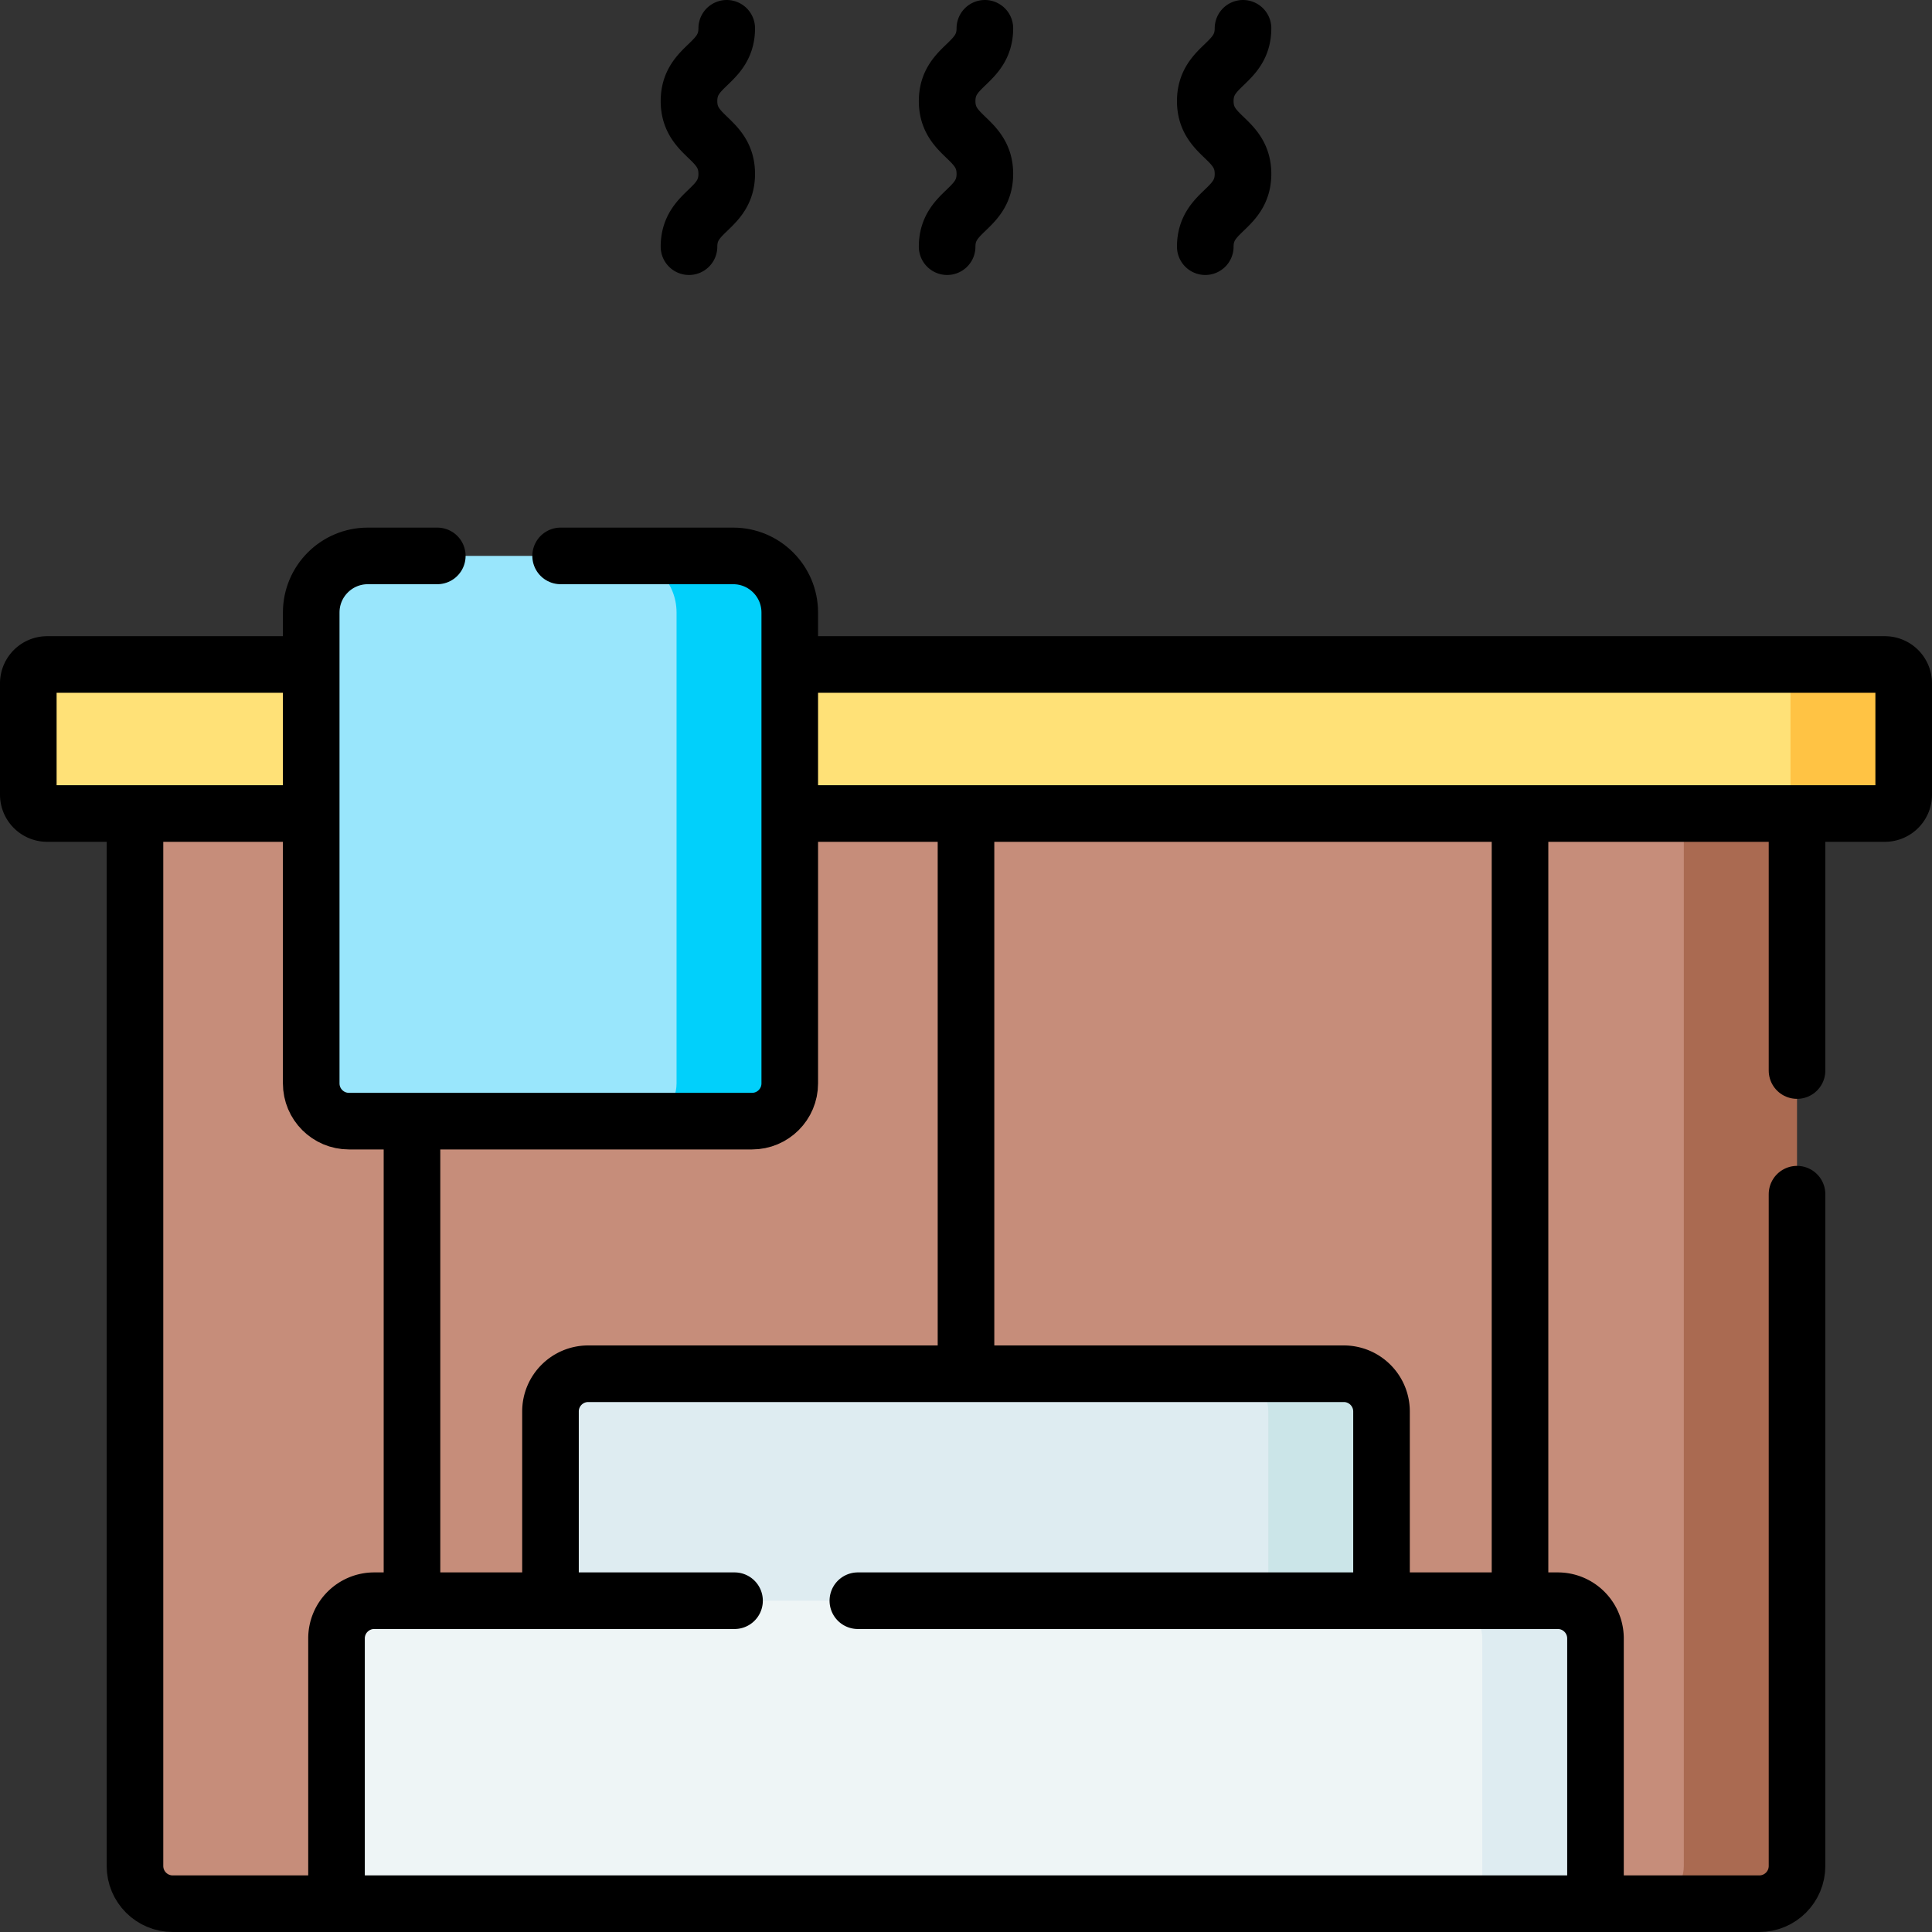 <?xml version="1.0" encoding="UTF-8"?>
<svg xmlns="http://www.w3.org/2000/svg" xmlns:xlink="http://www.w3.org/1999/xlink" version="1.1" width="512" height="512" x="0" y="0" viewBox="0 0 512 512" style="enable-background:new 0 0 512 512" xml:space="preserve">
  <rect x="0" y="0" width="512" height="512" fill="#333333" stroke="none"/>
  <g>
    <path d="M446.23 504.5h-23.41L246 486.698 89.18 504.5H45.77c-5.523 0-10-4.477-10-10V195.843h420.46V494.5c0 5.523-4.477 10-10 10z" style="" fill="#C68D7A" data-original="#c68d7a"></path>
    <path d="M446.23 195.843V494.5c0 5.523-4.477 10-10 10h30c5.523 0 10-4.477 10-10V195.843h-30z" style="" fill="#AA6A51" data-original="#aa6a51"></path>
    <path d="M489.5 215.591h-477a5 5 0 0 1-5-5v-29.495a5 5 0 0 1 5-5h477a5 5 0 0 1 5 5v29.495a5 5 0 0 1-5 5z" style="" fill="#FFE177" data-original="#ffe177"></path>
    <path d="M499.5 176.096h-30a5 5 0 0 1 5 5v29.495a5 5 0 0 1-5 5h30a5 5 0 0 0 5-5v-29.495a5 5 0 0 0-5-5z" style="" fill="#FFC344" data-original="#ffc344"></path>
    <path d="M336.115 364.056h-180.23c-5.523 0-10 4.477-10 10v70.296h220.23l-20-70.296c0-5.522-4.477-10-10-10z" style="" fill="#DEECF1" data-original="#deecf1"></path>
    <path d="M356.115 364.056h-30c5.523 0 10 4.477 10 10v70.296h30v-70.296c0-5.522-4.477-10-10-10z" style="" fill="#CBE5E8" data-original="#cbe5e8"></path>
    <path d="M392.82 424.204H99.18c-5.523 0-10 4.477-10 10V504.5h313.64v-70.296c0-5.523-4.477-10-10-10z" style="" fill="#EEF5F6" data-original="#eef5f6"></path>
    <path d="M412.82 424.204h-30c5.523 0 10 4.477 10 10V504.5h30v-70.296c0-5.523-4.477-10-10-10z" style="" fill="#DEECF1" data-original="#deecf1"></path>
    <path d="M189.295 297.113h-96.82c-5.523 0-10-4.477-10-10V162.321c0-8.284 6.716-15 15-15h86.82c8.284 0 15 6.716 15 15v124.792c0 5.522-4.477 10-10 10z" style="" fill="#99E6FC" data-original="#99e6fc"></path>
    <path d="M194.295 147.321h-30c8.284 0 15 6.716 15 15v124.792c0 5.523-4.477 10-10 10h30c5.523 0 10-4.477 10-10V162.321c0-8.284-6.716-15-15-15z" style="" fill="#01D0FB" data-original="#01d0fb"></path>
    <path d="M192.59 7.5c0 9.644-10 9.644-10 19.288 0 9.645 10 9.645 10 19.291s-10 9.646-10 19.291M261 7.5c0 9.644-10 9.644-10 19.288 0 9.645 10 9.645 10 19.291s-10 9.646-10 19.291M329.41 7.5c0 9.644-10 9.644-10 19.288 0 9.645 10 9.645 10 19.291s-10 9.646-10 19.291M256 218.934v142.283M402.82 218.934v204.27M109.18 299.113v123.091M214.549 176.096H499.5a5 5 0 0 1 5 5v29.495a5 5 0 0 1-5 5H215.049M79.51 215.591H12.5a5 5 0 0 1-5-5v-29.495a5 5 0 0 1 5-5h67.01M366.115 419.255v-45.199c0-5.523-4.477-10-10-10h-200.23c-5.523 0-10 4.477-10 10v47.37M194.657 424.204H99.18c-5.523 0-10 4.477-10 10V502.5M422.82 502.5v-68.296c0-5.523-4.477-10-10-10H227.343" style="stroke-linecap: round; stroke-linejoin: round; stroke-miterlimit: 10;" fill="none" stroke="#000000" stroke-width="15px" stroke-linecap="round" stroke-linejoin="round" stroke-miterlimit="10" data-original="#000000"></path>
    <path d="M476.23 316.471V494.5c0 5.523-4.477 10-10 10H45.77c-5.523 0-10-4.477-10-10V218.934M476.23 218.934v64.772" style="stroke-linecap: round; stroke-linejoin: round; stroke-miterlimit: 10;" fill="none" stroke="#000000" stroke-width="15px" stroke-linecap="round" stroke-linejoin="round" stroke-miterlimit="10" data-original="#000000"></path>
    <path d="M148.573 147.321h45.722c8.284 0 15 6.716 15 15v124.792c0 5.523-4.477 10-10 10H92.475c-5.523 0-10-4.477-10-10V162.321c0-8.284 6.716-15 15-15h18.412" style="stroke-linecap: round; stroke-linejoin: round; stroke-miterlimit: 10;" fill="none" stroke="#000000" stroke-width="15px" stroke-linecap="round" stroke-linejoin="round" stroke-miterlimit="10" data-original="#000000"></path>
  </g>
</svg>
